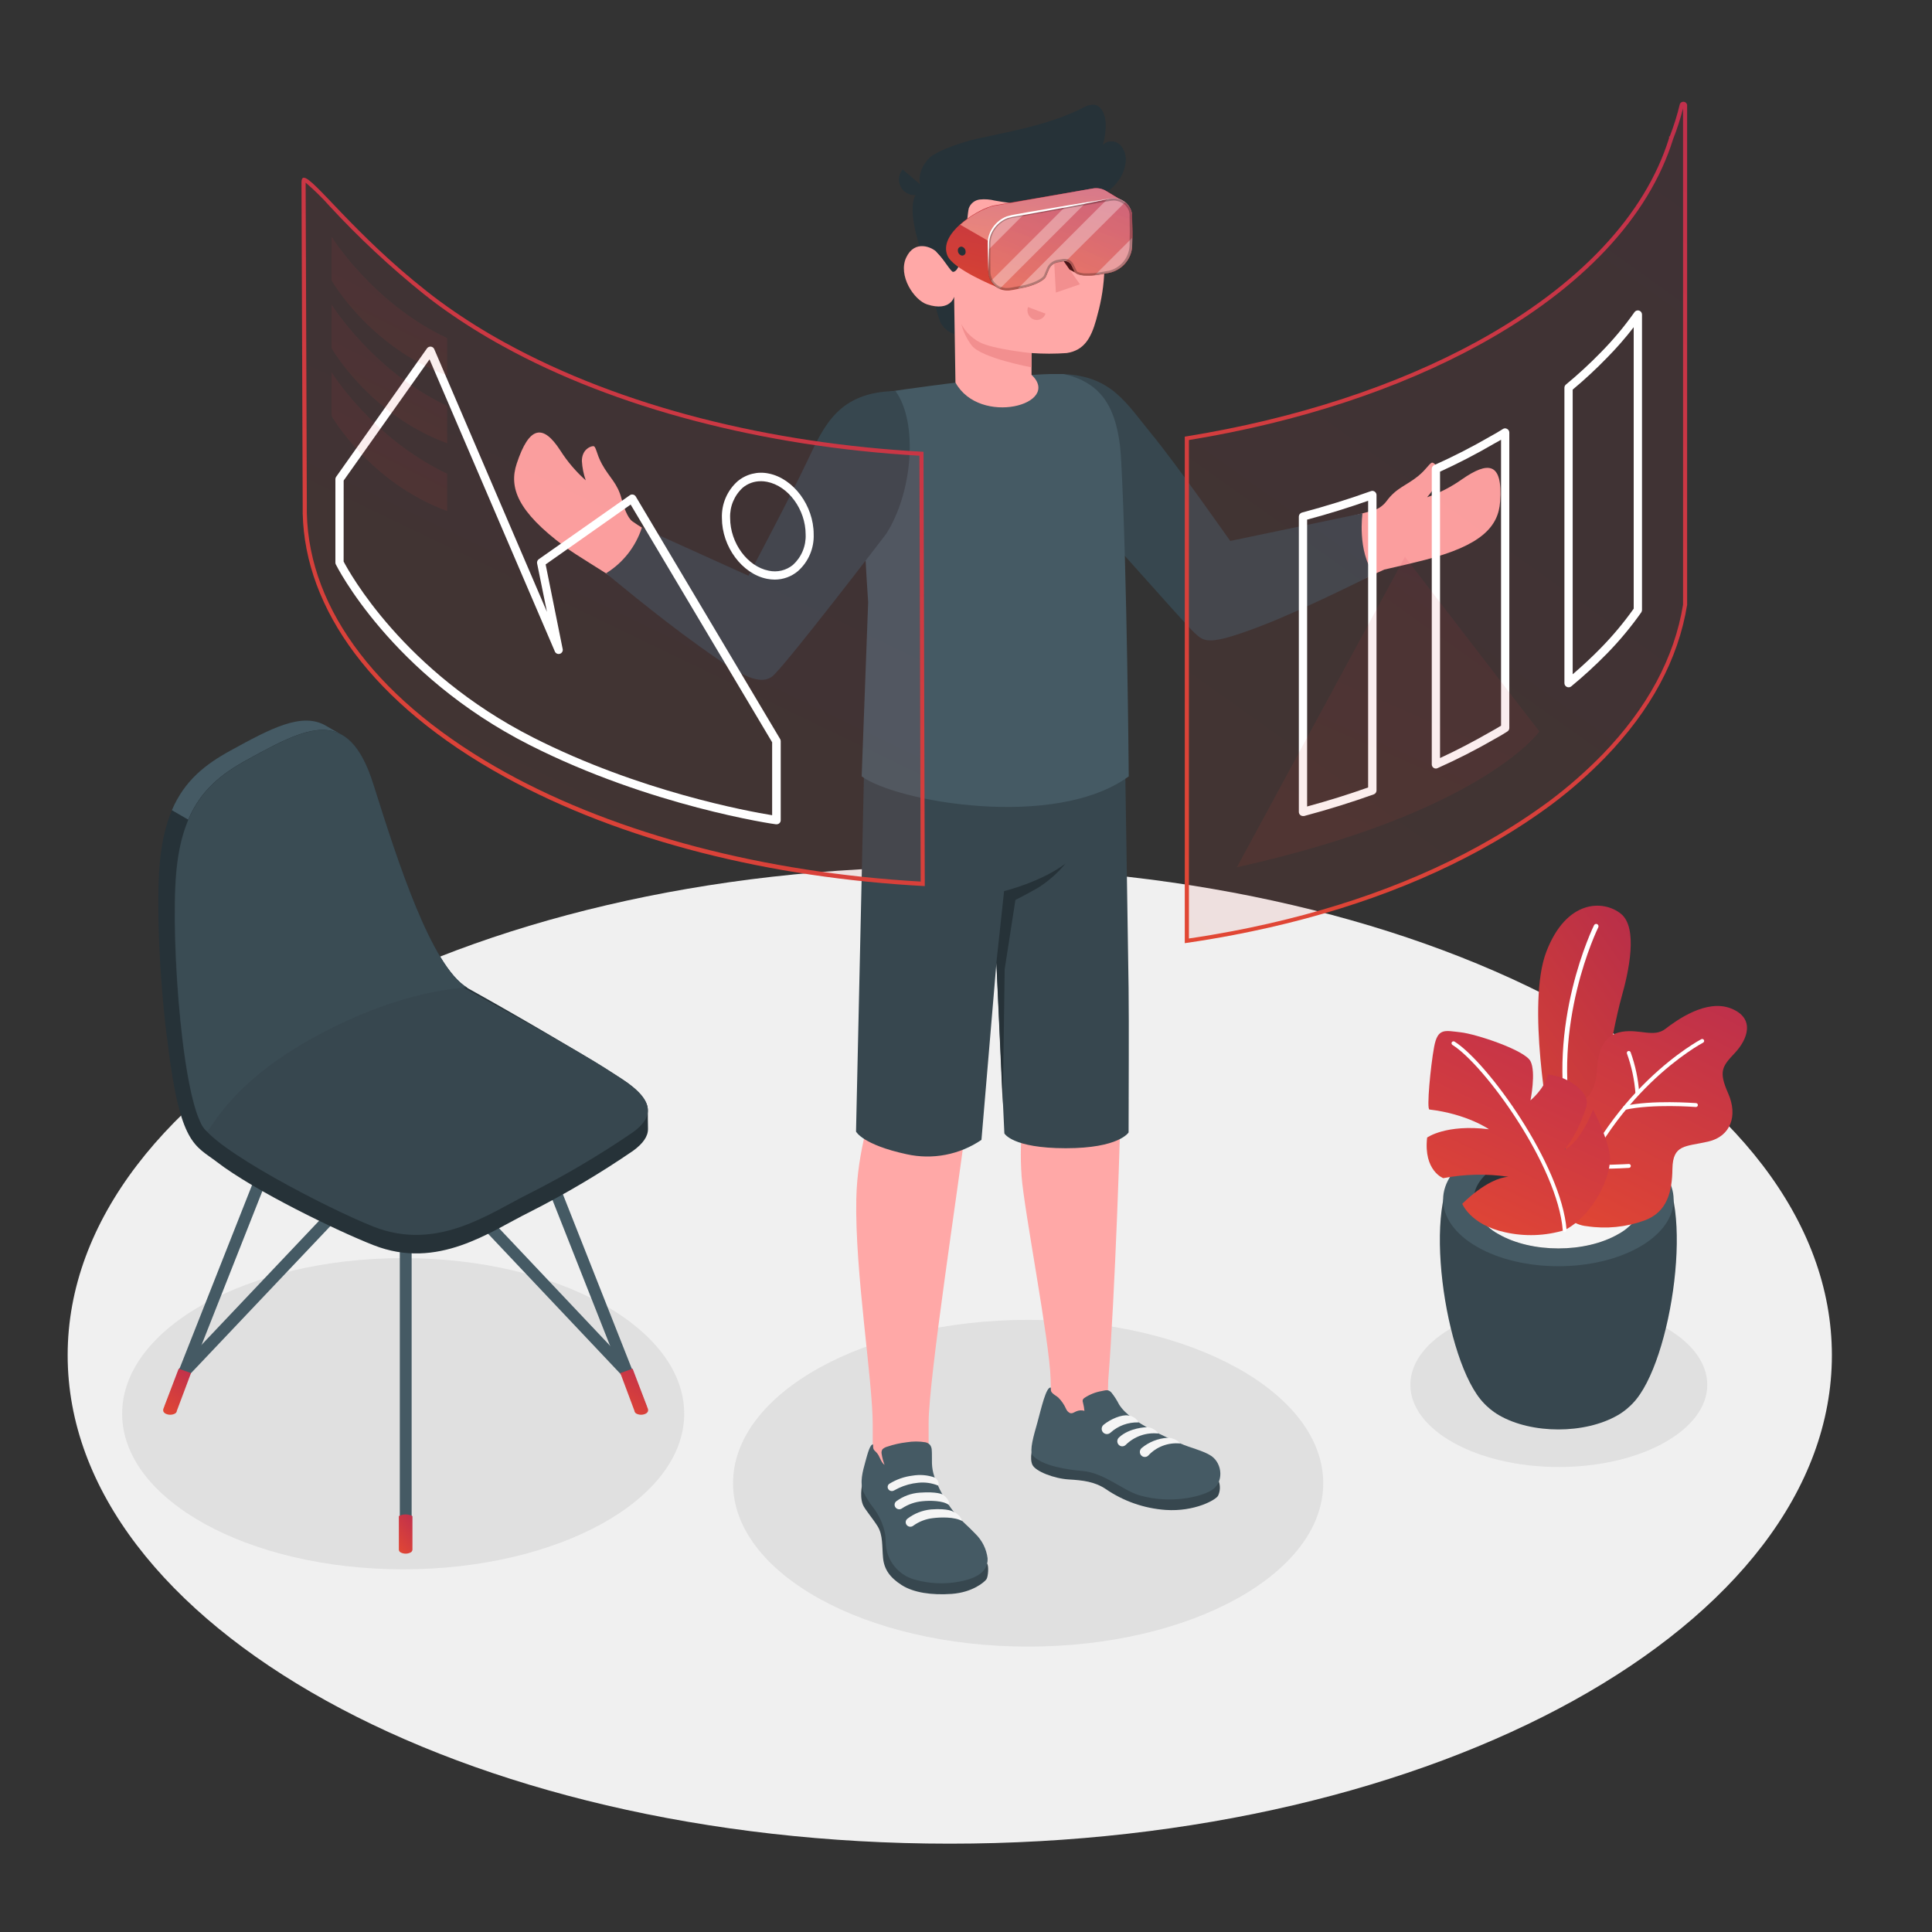 <?xml version="1.0" encoding="UTF-8"?> <svg xmlns="http://www.w3.org/2000/svg" width="500" height="500" viewBox="0 0 500 500" fill="none"><rect x="0" y="0" width="500" height="500" fill="#333333" stroke="none"/> <path d="M245.8 477.14C371.881 477.14 474.09 420.549 474.09 350.74C474.09 280.931 371.881 224.34 245.8 224.34C119.719 224.34 17.51 280.931 17.51 350.74C17.51 420.549 119.719 477.14 245.8 477.14Z" fill="#F0F0F0"></path> <path d="M266.08 426.14C308.258 426.14 342.45 407.211 342.45 383.86C342.45 360.509 308.258 341.58 266.08 341.58C223.902 341.58 189.71 360.509 189.71 383.86C189.71 407.211 223.902 426.14 266.08 426.14Z" fill="#E0E0E0"></path> <path d="M403.42 379.66C424.639 379.66 441.84 370.137 441.84 358.39C441.84 346.643 424.639 337.12 403.42 337.12C382.201 337.12 365 346.643 365 358.39C365 370.137 382.201 379.66 403.42 379.66Z" fill="#E0E0E0"></path> <path d="M104.34 406.14C144.508 406.14 177.07 388.111 177.07 365.87C177.07 343.629 144.508 325.6 104.34 325.6C64.173 325.6 31.61 343.629 31.61 365.87C31.61 388.111 64.173 406.14 104.34 406.14Z" fill="#E0E0E0"></path> <path d="M384.071 363.19C373.781 352.7 367.741 309.97 377.771 301.64H428.831C438.831 309.97 432.831 352.64 422.551 363.18L422.271 363.47L421.911 363.82C421.621 364.1 421.311 364.38 420.981 364.65L420.741 364.84L419.961 365.43C419.533 365.737 419.089 366.02 418.631 366.28C410.171 371.16 396.441 371.16 387.981 366.28C387.531 366.02 387.081 365.73 386.641 365.42C386.391 365.24 386.151 365.06 385.921 364.87L385.611 364.63C385.301 364.37 385.001 364.11 384.721 363.84L384.311 363.44L384.071 363.19Z" fill="#37474F"></path> <path d="M424.4 298.29C436.05 305.02 436.05 315.92 424.4 322.65C412.75 329.38 393.86 329.38 382.21 322.65C370.56 315.92 370.56 305.02 382.21 298.29C393.86 291.56 412.75 291.56 424.4 298.29Z" fill="#455A64"></path> <path d="M418.801 301.53C427.351 306.47 427.351 314.47 418.801 319.41C410.251 324.35 396.371 324.35 387.801 319.41C379.231 314.47 379.251 306.47 387.801 301.53C396.351 296.59 410.241 296.59 418.801 301.53Z" fill="#263238"></path> <path d="M387.81 310C396.37 305.06 410.24 305.06 418.81 310C420.879 311.115 422.638 312.727 423.93 314.69C422.642 316.659 420.882 318.274 418.81 319.39C410.25 324.33 396.38 324.33 387.81 319.39C385.741 318.271 383.982 316.656 382.69 314.69C383.985 312.729 385.744 311.118 387.81 310Z" fill="#F5F5F5"></path> <path d="M408.28 296.52L401 291.31C401 291.31 395 259.84 400.19 246.31C405.38 232.78 414.91 232.83 419.46 236.46C424.01 240.09 421.52 251.46 419.66 258.02C417.41 265.93 410.26 301.37 415.3 313.94L408.28 296.52Z" fill="url(#paint0_linear_1801_17091)"></path> <g opacity="0.2"> <path opacity="0.2" d="M408.28 296.52L401 291.31C401 291.31 395 259.84 400.19 246.31C405.38 232.78 414.91 232.83 419.46 236.46C424.01 240.09 421.52 251.46 419.66 258.02C417.41 265.93 410.26 301.37 415.3 313.94L408.28 296.52Z" fill="black"></path> </g> <path d="M406.821 292.86C406.954 292.805 407.064 292.705 407.132 292.577C407.199 292.449 407.22 292.302 407.191 292.16C401.251 265.25 413.511 240.24 413.631 239.99C413.704 239.846 413.716 239.678 413.665 239.524C413.615 239.37 413.505 239.243 413.361 239.17C413.216 239.097 413.048 239.085 412.895 239.135C412.741 239.186 412.614 239.296 412.541 239.44C412.411 239.69 399.961 265.08 405.991 292.44C406.027 292.598 406.123 292.736 406.26 292.824C406.396 292.912 406.562 292.943 406.721 292.91L406.821 292.86Z" fill="white"></path> <path d="M405.141 288.33C405.141 288.33 404.321 285.86 407.961 285.23C411.601 284.6 412.961 281.57 413.341 276.49C413.721 271.41 415.221 267.77 419.781 267.02C424.341 266.27 428.021 268.57 430.991 266.28C433.961 263.99 441.631 258.47 447.991 260.99C454.351 263.51 452.281 268.99 448.991 272.49C445.701 275.99 444.711 277.22 447.251 282.97C449.791 288.72 447.941 294.09 442.071 295.44C436.201 296.79 432.911 296.09 432.821 302.54C432.731 308.3 431.561 313.69 425.551 315.87C420.794 317.592 415.682 318.097 410.681 317.34C408.998 317.192 407.402 316.529 406.111 315.44C404.891 314.21 405.111 312.84 405.111 311.24V288.33H405.141Z" fill="url(#paint1_linear_1801_17091)"></path> <g opacity="0.1"> <path opacity="0.1" d="M405.141 288.33C405.141 288.33 404.321 285.86 407.961 285.23C411.601 284.6 412.961 281.57 413.341 276.49C413.721 271.41 415.221 267.77 419.781 267.02C424.341 266.27 428.021 268.57 430.991 266.28C433.961 263.99 441.631 258.47 447.991 260.99C454.351 263.51 452.281 268.99 448.991 272.49C445.701 275.99 444.711 277.22 447.251 282.97C449.791 288.72 447.941 294.09 442.071 295.44C436.201 296.79 432.911 296.09 432.821 302.54C432.731 308.3 431.561 313.69 425.551 315.87C420.794 317.592 415.682 318.097 410.681 317.34C408.998 317.192 407.402 316.529 406.111 315.44C404.891 314.21 405.111 312.84 405.111 311.24V288.33H405.141Z" fill="black"></path> </g> <path d="M405.14 314.89C405.247 314.891 405.352 314.857 405.438 314.794C405.524 314.731 405.588 314.642 405.62 314.54C416.31 282.79 440.52 269.96 440.76 269.84C440.879 269.778 440.968 269.672 441.009 269.545C441.051 269.418 441.04 269.28 440.98 269.16C440.951 269.1 440.909 269.047 440.859 269.004C440.809 268.961 440.75 268.928 440.687 268.907C440.623 268.887 440.557 268.879 440.49 268.885C440.424 268.89 440.359 268.909 440.3 268.94C440.05 269.07 415.49 282.06 404.66 314.22C404.639 314.283 404.63 314.35 404.634 314.416C404.638 314.483 404.656 314.548 404.686 314.607C404.715 314.667 404.757 314.72 404.807 314.764C404.858 314.807 404.917 314.84 404.98 314.86C405.031 314.881 405.086 314.891 405.14 314.89Z" fill="white"></path> <path d="M420.48 287.21H420.59C427.59 285.62 438.75 286.48 438.86 286.49C438.994 286.501 439.127 286.459 439.23 286.373C439.333 286.287 439.398 286.164 439.41 286.03C439.416 285.963 439.408 285.896 439.387 285.832C439.367 285.768 439.333 285.708 439.29 285.657C439.246 285.606 439.193 285.564 439.133 285.534C439.073 285.503 439.007 285.485 438.94 285.48C438.48 285.48 427.5 284.6 420.37 286.23C420.254 286.263 420.154 286.336 420.086 286.436C420.019 286.536 419.989 286.657 420.002 286.777C420.015 286.897 420.071 287.008 420.158 287.091C420.246 287.174 420.36 287.223 420.48 287.23V287.21Z" fill="white"></path> <path d="M414.791 302.47C417.981 302.47 421.361 302.26 421.581 302.25C421.647 302.246 421.713 302.229 421.772 302.2C421.832 302.171 421.886 302.129 421.93 302.079C421.973 302.029 422.007 301.97 422.027 301.907C422.048 301.843 422.056 301.777 422.051 301.71C422.048 301.643 422.032 301.577 422.003 301.517C421.974 301.456 421.933 301.402 421.883 301.358C421.832 301.314 421.773 301.281 421.709 301.26C421.645 301.24 421.578 301.233 421.511 301.24C421.441 301.24 413.641 301.72 410.591 301.24C410.459 301.222 410.325 301.256 410.217 301.334C410.109 301.412 410.035 301.529 410.011 301.66C409.991 301.793 410.023 301.928 410.102 302.036C410.18 302.145 410.299 302.218 410.431 302.24C411.877 302.418 413.334 302.495 414.791 302.47Z" fill="white"></path> <path d="M423.761 283.48C423.827 283.476 423.892 283.459 423.952 283.43C424.012 283.4 424.066 283.359 424.109 283.309C424.153 283.259 424.187 283.2 424.207 283.137C424.228 283.073 424.236 283.007 424.231 282.94C423.988 279.31 423.237 275.732 422.001 272.31C421.949 272.186 421.852 272.086 421.729 272.032C421.606 271.978 421.467 271.974 421.341 272.02C421.278 272.044 421.221 272.081 421.173 272.127C421.125 272.174 421.087 272.229 421.061 272.291C421.035 272.352 421.022 272.419 421.021 272.485C421.021 272.552 421.035 272.618 421.061 272.68C422.261 276.004 423.001 279.476 423.261 283C423.266 283.129 423.321 283.251 423.414 283.341C423.507 283.43 423.631 283.48 423.761 283.48Z" fill="white"></path> <path d="M405 318.33C399.966 319.872 394.615 320.069 389.48 318.9C380.58 316.99 378.43 311.55 378.43 311.55C378.43 311.55 384.77 304.96 390.38 304.55C384.78 303.716 379.08 303.838 373.52 304.91C373.52 304.91 368.37 303.01 369.34 294.4C369.34 294.4 374.19 290.87 385.34 292.25C385.34 292.25 379.75 288.31 369.94 287.14C369.17 287.14 370.22 275.94 371.15 270.94C372.08 265.94 373.94 266.72 377.95 267.15C381.96 267.58 394.58 271.75 396.08 274.62C397.58 277.49 396.08 284.78 396.08 284.78C396.08 284.78 399.75 281.78 400.56 278.1C403.376 278.355 406.048 279.461 408.22 281.27C411.75 284.27 410.73 286.16 409.58 289.13C408.445 292.13 406.886 294.952 404.95 297.51C404.95 297.51 408.71 296.15 412.28 287.19C412.28 287.19 415.97 294.05 416.62 298.96C417.27 303.87 412.61 314.32 405 318.33Z" fill="url(#paint2_linear_1801_17091)"></path> <path d="M404.77 318.8C404.68 318.767 404.602 318.709 404.543 318.633C404.485 318.556 404.449 318.465 404.44 318.37C403.1 301.7 384.23 275.65 375.89 270.42C375.777 270.348 375.696 270.234 375.666 270.103C375.636 269.972 375.659 269.834 375.73 269.72C375.806 269.61 375.919 269.533 376.049 269.503C376.179 269.474 376.315 269.494 376.43 269.56C384.91 274.88 404.08 301.35 405.43 318.29C405.436 318.356 405.428 318.422 405.408 318.485C405.388 318.547 405.355 318.606 405.313 318.656C405.27 318.706 405.218 318.747 405.159 318.777C405.1 318.807 405.036 318.825 404.97 318.83C404.902 318.837 404.833 318.827 404.77 318.8Z" fill="white"></path> <path d="M105.001 401.51C104.595 401.51 104.206 401.349 103.919 401.062C103.632 400.775 103.471 400.386 103.471 399.98V301.67C103.471 301.264 103.632 300.875 103.919 300.588C104.206 300.301 104.595 300.14 105.001 300.14C105.406 300.14 105.796 300.301 106.083 300.588C106.37 300.875 106.531 301.264 106.531 301.67V400C106.525 400.402 106.362 400.786 106.076 401.069C105.789 401.352 105.403 401.51 105.001 401.51Z" fill="#455A64"></path> <path d="M165.801 365.73C165.49 365.727 165.189 365.63 164.935 365.451C164.681 365.272 164.488 365.021 164.381 364.73L134.241 288.43C134.123 288.06 134.151 287.66 134.317 287.31C134.484 286.96 134.777 286.686 135.138 286.544C135.498 286.402 135.9 286.402 136.26 286.544C136.621 286.686 136.914 286.96 137.081 287.31L167.221 363.61C167.298 363.797 167.337 363.999 167.336 364.201C167.335 364.404 167.293 364.605 167.212 364.791C167.132 364.978 167.016 365.146 166.869 365.287C166.723 365.427 166.55 365.537 166.361 365.61C166.183 365.684 165.993 365.725 165.801 365.73Z" fill="#455A64"></path> <path d="M162.18 356.56C161.972 356.561 161.766 356.519 161.575 356.436C161.384 356.353 161.212 356.232 161.07 356.08L105 296.73L49 355.83C48.866 355.988 48.7 356.117 48.514 356.209C48.328 356.301 48.125 356.354 47.918 356.365C47.711 356.377 47.503 356.345 47.308 356.274C47.113 356.202 46.935 356.092 46.784 355.949C46.633 355.806 46.513 355.635 46.431 355.444C46.349 355.253 46.306 355.048 46.306 354.84C46.305 354.633 46.347 354.427 46.429 354.236C46.51 354.046 46.63 353.873 46.78 353.73L103.88 293.45C104.027 293.304 104.202 293.189 104.395 293.112C104.587 293.034 104.793 292.996 105 293C105.208 293.002 105.413 293.045 105.604 293.127C105.795 293.21 105.967 293.33 106.11 293.48L163.29 354C163.495 354.217 163.632 354.49 163.684 354.784C163.736 355.078 163.701 355.38 163.583 355.655C163.465 355.929 163.269 356.163 163.02 356.327C162.771 356.492 162.479 356.579 162.18 356.58V356.56Z" fill="#455A64"></path> <path d="M44.16 365.73C43.968 365.728 43.779 365.691 43.6 365.62C43.411 365.547 43.238 365.437 43.092 365.297C42.945 365.156 42.829 364.988 42.749 364.801C42.669 364.615 42.627 364.414 42.625 364.211C42.624 364.009 42.663 363.807 42.74 363.62L72.88 287.32C73.029 286.942 73.322 286.639 73.694 286.476C74.066 286.314 74.487 286.306 74.865 286.455C75.243 286.603 75.547 286.896 75.709 287.268C75.871 287.641 75.879 288.062 75.73 288.44L45.58 364.74C45.471 365.029 45.277 365.278 45.024 365.455C44.77 365.632 44.469 365.728 44.16 365.73Z" fill="#455A64"></path> <path d="M163.72 354.21L167.72 364.72C167.73 364.81 167.73 364.9 167.72 364.99C167.73 365.053 167.73 365.117 167.72 365.18C167.614 365.472 167.399 365.712 167.12 365.85C166.744 366.037 166.33 366.135 165.91 366.135C165.49 366.135 165.076 366.037 164.7 365.85C164.492 365.741 164.326 365.565 164.23 365.35C164.23 365.35 164.23 365.35 164.23 365.35V365.21L160.54 355.35L163.72 354.21Z" fill="url(#paint3_linear_1801_17091)"></path> <path d="M46.241 354.21L42.241 364.72C42.231 364.81 42.231 364.9 42.241 364.99C42.231 365.053 42.231 365.117 42.241 365.18C42.347 365.472 42.562 365.712 42.841 365.85C43.217 366.037 43.631 366.135 44.051 366.135C44.471 366.135 44.885 366.037 45.261 365.85C45.469 365.741 45.635 365.565 45.731 365.35C45.731 365.35 45.731 365.35 45.731 365.35V365.21L49.431 355.35L46.241 354.21Z" fill="url(#paint4_linear_1801_17091)"></path> <path d="M106.741 392.37V401.07C106.727 401.224 106.672 401.372 106.582 401.499C106.493 401.625 106.372 401.726 106.231 401.79C105.842 401.982 105.414 402.082 104.981 402.082C104.547 402.082 104.119 401.982 103.731 401.79C103.59 401.726 103.468 401.625 103.379 401.499C103.289 401.372 103.235 401.224 103.221 401.07V392.37C103.762 392.079 104.366 391.927 104.981 391.927C105.595 391.927 106.2 392.079 106.741 392.37Z" fill="url(#paint5_linear_1801_17091)"></path> <path d="M167.66 287.34C167.66 284.83 165.46 282.15 160.81 279.14C152.22 273.56 133.02 262.37 121 255.71C120.994 255.686 120.982 255.664 120.964 255.646C120.946 255.629 120.924 255.616 120.9 255.61C111.64 250 103 223.26 96.61 202.93C94.43 196.01 91.75 192.09 88.61 190.25C87.86 189.81 85.09 188.25 84.47 187.91C78.19 184.15 69.94 188.67 59.67 194.29C50.2 199.47 42.81 206.1 41.32 223.69C40.42 234.41 41.32 254.88 43.46 270.39C46.61 296.3 50.46 296.39 56.09 300.68C65.75 308.15 87.51 318.68 96.68 322.25C113.31 328.79 126.9 318.7 137.03 313.7C146.321 308.998 155.291 303.686 163.88 297.8C166.41 295.95 167.73 294.09 167.7 292.13C167.65 291.34 167.67 288.15 167.66 287.34Z" fill="#263238"></path> <path d="M137.001 308.87C146.286 304.175 155.253 298.874 163.841 293C169.601 288.82 169.071 284.54 160.841 279.18C154.681 275.18 155.001 274.83 108.611 249.33C108.611 249.33 49.461 284.23 52.011 290.68C54.561 297.13 85.141 312.92 96.671 317.46C113.271 324 126.861 313.87 137.001 308.87Z" fill="#37474F"></path> <path d="M88.221 190C81.99 186.73 73.9 191.17 63.891 196.65C57.48 200.17 52.02 204.33 48.7 212.12L44.48 209.68C47.791 201.92 53.251 197.76 59.641 194.25C69.91 188.63 78.16 184.11 84.441 187.87C85.001 188.23 87.18 189.45 88.221 190Z" fill="#455A64"></path> <path d="M63.891 196.7C79.261 188.28 90.111 182.3 96.611 202.93C103.011 223.26 111.611 250 120.901 255.61C120.901 255.61 117.901 253.07 94.901 270.46C87.581 275.99 78.691 280.53 72.901 284.01C61.471 290.82 54.531 293.55 53.441 292.64C47.391 287.64 44.121 243.69 45.611 226.1C47.101 208.51 54.431 201.88 63.891 196.7Z" fill="#37474F"></path> <g opacity="0.5"> <path opacity="0.5" d="M63.89 196.7C79.26 188.28 90.11 182.3 96.61 202.93C103.01 223.26 111.61 250 120.9 255.61C120.9 255.61 105.03 255.61 82.03 268.02C58.13 280.93 54.47 293.55 53.38 292.64C47.33 287.64 44.06 243.69 45.55 226.1C47.04 208.51 54.43 201.88 63.89 196.7Z" fill="#455A64"></path> </g> <path d="M358.26 147.4C362.33 146.49 365.92 145.64 368.68 144.93C383.36 141.18 387.78 136.32 388.23 129.83C388.96 119.47 385.08 119.39 378.39 124.02C375.608 125.994 372.561 127.567 369.34 128.69C370.459 127.411 371.392 125.98 372.11 124.44C373.11 121.86 371.75 120.21 370.86 119.77C370.16 119.43 369.45 121.22 367.03 123.2C363.91 125.73 361.39 126.2 358.81 129.73C357.823 131.029 356.404 131.934 354.81 132.28C353.35 132.61 329.38 139.17 318.15 141.1C311.56 132.71 305.44 123.76 298.47 114.85C287.74 101.11 282.64 99.19 276.62 100.28L271.39 117.52C271.39 117.52 306.73 159.14 307.15 159.66C308.35 161.282 310.031 162.484 311.953 163.096C313.876 163.708 315.943 163.699 317.86 163.07C333.08 158.6 349.19 151.59 358.26 147.4Z" fill="#FFA8A7"></path> <path d="M275.22 96.81C287.76 97.36 291.48 104.39 297.92 112.19C304.36 119.99 318.38 140 318.38 140L352.61 132.84C352.61 132.84 351.2 142.67 355.61 148.59C355.61 148.59 337.45 157.75 326.45 161.96C312.55 167.3 311.64 166.08 309.13 163.78C306.62 161.48 276.13 126.97 276.13 126.97L275.22 96.81Z" fill="#37474F"></path> <path d="M133.72 120C136.97 110.14 140.56 109.73 144.99 116.55C146.818 119.431 149.039 122.043 151.59 124.31C151.025 122.698 150.688 121.015 150.59 119.31C150.59 116.54 152.53 115.52 153.52 115.46C154.3 115.46 154.27 117.33 155.77 120.08C157.69 123.61 159.84 125.01 160.9 129.24C161.3 130.83 162.34 133.99 163.67 134.93C170.47 139.71 182.83 145.6 195.12 150.35C199.48 141.14 205.23 129.65 209.61 121.6C217.95 106.3 223.47 104.6 229.54 105.32L235.72 122.23C235.72 122.23 202.72 165.76 202.38 166.3C199.85 169.86 194.67 172.3 190.64 170.65C179.13 165.93 170.58 157.65 160.81 150.99C155.01 147.05 149.53 143.99 146.03 141.37C133.92 132.35 131.68 126.18 133.72 120Z" fill="#FFA8A7"></path> <path d="M221.61 310.29C221.88 297.29 225.79 287.64 226.1 284.03C226.1 284.03 225.1 206.7 225.1 194.15L291.04 191.46C291.04 191.46 290.12 268.99 290.12 279.74C290.12 290.49 288.51 336.18 286.81 357.21L286.62 364.13L271.9 368.71C271.9 368.71 272.18 366.71 271.9 356.87C271.62 347.03 265.01 313.05 264.39 304.42C263.6 293.25 265.39 288.74 265.16 281.28C264.93 273.82 260.58 225 260.58 225C260.58 225 252.32 273 250.26 289.25C247.91 307.91 240.35 356.82 240.33 368.19C240.33 370.19 240.33 372.59 240.33 375.14C240.33 381.3 240.16 382.92 241.15 385.3C242.87 389.46 228.15 392.08 227.45 389.12L225.86 376.9V376.55V368.8C225.88 357.21 221.21 329.15 221.61 310.29Z" fill="#FFA8A7"></path> <path d="M315.45 383.43C315.851 384.624 315.779 385.927 315.25 387.07C314.74 388.14 309.18 391.28 301.67 390.77C296.106 390.378 290.748 388.507 286.15 385.35C283.29 383.45 280.31 383.1 276.59 382.88C272.87 382.66 267.99 380.82 267.18 379.08C266.37 377.34 267.3 374.35 267.3 374.35L315.45 383.43Z" fill="#37474F"></path> <path d="M285.16 360L285.76 359.87C286.086 359.782 286.427 359.765 286.76 359.82C287.122 359.935 287.442 360.154 287.68 360.45C288.42 361.383 289.063 362.388 289.6 363.45C291.17 366.01 294.48 368.14 298.08 370.08C300.54 371.4 302.94 372.42 305.47 373.56C308 374.7 311.47 375.43 313.47 376.79C316.42 378.79 316.8 383.79 313.47 385.73C310.58 387.43 302.96 389.27 294.97 387.01C290.62 385.78 285.79 381.13 280.08 380.68C276.44 380.4 269.57 379.38 267.23 376.62C266.37 375.39 267.52 371.51 268.47 368.17C269.47 364.51 270.74 358.79 271.95 359.11C272 359.83 271.86 360.01 272.33 360.5C272.8 360.99 273.38 361.25 273.87 361.67C274.709 362.502 275.387 363.482 275.87 364.56C276.06 365.04 276.414 365.438 276.87 365.68C277.49 365.91 277.94 365.52 278.48 365.28C279.161 364.968 279.931 364.911 280.65 365.12C280.579 364.398 280.452 363.683 280.27 362.98C280.187 362.76 280.166 362.521 280.21 362.29C280.307 362.068 280.472 361.883 280.68 361.76C282.034 360.866 283.56 360.266 285.16 360Z" fill="#455A64"></path> <path d="M255.47 404.7C255.91 405.12 255.78 407.98 255.29 408.7C254.8 409.42 251.74 412.1 246.29 412.5C241.08 412.87 236.42 412.17 233.36 410.22C230.3 408.27 228.81 406.13 228.53 403.16C228.25 400.19 228.53 397.32 227.15 395.04C225.84 392.93 223.76 390.55 223.31 389.4C222.31 386.91 223.31 383.35 223.31 383.35L255.47 404.7Z" fill="#37474F"></path> <path d="M241.19 378.76C241.229 379.887 241.431 381.002 241.79 382.07C242.593 384.369 243.668 386.565 244.99 388.61C245.639 389.681 246.364 390.703 247.16 391.67C248.74 393.55 250.7 395.09 252.37 396.89C254.15 398.592 255.288 400.856 255.59 403.3C255.81 407.39 251.37 408.78 247.95 409.38C244.252 410.029 240.455 409.841 236.84 408.83C234.942 408.333 233.228 407.3 231.902 405.855C230.575 404.409 229.693 402.613 229.36 400.68C229.17 399.54 229.24 398.38 229.11 397.24C228.653 394.629 227.561 392.17 225.93 390.08C224.977 388.872 224.159 387.565 223.49 386.18C222.42 383.65 223.27 380.8 223.96 378.28C224.55 376.1 225.21 373.64 225.96 373.84C225.96 374.97 225.96 375.09 226.77 375.84C227.77 376.84 227.83 378.27 228.92 379.12C228.567 378.179 228.312 377.204 228.16 376.21C228.087 375.811 228.169 375.4 228.39 375.06C228.745 374.738 229.175 374.508 229.64 374.39C231.262 373.837 232.938 373.459 234.64 373.26C236.246 372.995 237.884 372.995 239.49 373.26C239.966 373.35 240.397 373.6 240.71 373.97C240.992 374.378 241.142 374.864 241.14 375.36C241.21 376 241.16 377.68 241.19 378.76Z" fill="#455A64"></path> <path d="M245.54 389.46C244.01 388.32 240.6 388.31 238.73 388.51C236.836 388.675 235.013 389.315 233.43 390.37C233.198 390.538 232.914 390.618 232.628 390.596C232.343 390.574 232.074 390.451 231.87 390.25C231.75 390.135 231.657 389.996 231.597 389.841C231.536 389.686 231.51 389.52 231.521 389.354C231.531 389.189 231.578 389.027 231.657 388.881C231.737 388.736 231.847 388.609 231.98 388.51C233.73 387.219 235.811 386.452 237.98 386.3C242.58 385.97 243.92 386.76 243.92 386.76C243.92 386.76 246 388.11 245.54 389.46Z" fill="#F5F5F5"></path> <path d="M249 393.65C247.08 392.52 243.33 392.65 241.46 392.89C239.594 393.093 237.815 393.782 236.3 394.89C236.067 395.059 235.782 395.138 235.496 395.114C235.209 395.091 234.941 394.965 234.74 394.76C234.62 394.645 234.528 394.506 234.468 394.352C234.409 394.197 234.384 394.032 234.395 393.867C234.407 393.702 234.454 393.542 234.534 393.397C234.615 393.252 234.726 393.127 234.86 393.03C236.629 391.678 238.743 390.85 240.96 390.64C245.55 390.31 246.75 391.25 246.75 391.25C247.28 391.457 247.758 391.779 248.147 392.195C248.536 392.61 248.828 393.107 249 393.65Z" fill="#F5F5F5"></path> <path d="M236.12 381.9C238.056 381.563 240.046 381.728 241.9 382.38C242.71 382.84 243.24 384.12 242.72 384.44C241.097 383.787 239.338 383.546 237.6 383.74C235.867 383.903 234.176 384.363 232.6 385.1C232.21 385.28 231.75 385.52 231.34 385.75C231.21 385.821 231.068 385.865 230.921 385.879C230.774 385.894 230.626 385.879 230.485 385.835C230.344 385.791 230.213 385.72 230.101 385.624C229.988 385.529 229.896 385.412 229.83 385.28C229.714 385.051 229.691 384.786 229.766 384.54C229.84 384.294 230.006 384.087 230.23 383.96C232.022 382.859 234.031 382.156 236.12 381.9Z" fill="#F5F5F5"></path> <path d="M294.68 368.12C294.419 367.621 294.037 367.196 293.569 366.883C293.101 366.57 292.561 366.38 292 366.33C290.35 366.02 287.43 367.24 285.61 368.73C285.439 368.871 285.304 369.051 285.218 369.255C285.133 369.46 285.098 369.682 285.118 369.903C285.137 370.124 285.211 370.336 285.332 370.522C285.452 370.708 285.617 370.862 285.81 370.97C286.055 371.104 286.335 371.16 286.612 371.129C286.889 371.099 287.151 370.984 287.36 370.8C289.356 368.984 291.984 368.022 294.68 368.12Z" fill="#F5F5F5"></path> <path d="M299.8 371C299.443 370.492 298.968 370.077 298.416 369.792C297.864 369.506 297.252 369.358 296.63 369.36C296.63 369.36 292.31 369.49 289.63 371.98C289.466 372.116 289.337 372.289 289.255 372.485C289.172 372.682 289.138 372.895 289.156 373.107C289.174 373.319 289.242 373.524 289.356 373.704C289.47 373.884 289.626 374.033 289.81 374.14C290.045 374.272 290.315 374.327 290.583 374.296C290.85 374.266 291.101 374.151 291.3 373.97C292.403 372.869 293.74 372.03 295.212 371.515C296.683 371.001 298.251 370.825 299.8 371Z" fill="#F5F5F5"></path> <path d="M305.46 373.58C305.05 373.109 304.543 372.733 303.973 372.477C303.403 372.222 302.785 372.093 302.16 372.1C299.707 372.25 297.365 373.174 295.47 374.74C295.306 374.876 295.177 375.049 295.095 375.245C295.012 375.442 294.978 375.655 294.996 375.867C295.013 376.079 295.082 376.284 295.196 376.464C295.31 376.644 295.466 376.793 295.65 376.9C295.885 377.031 296.155 377.084 296.422 377.054C296.69 377.023 296.941 376.91 297.14 376.73C298.184 375.591 299.481 374.713 300.926 374.166C302.371 373.619 303.924 373.418 305.46 373.58Z" fill="#F5F5F5"></path> <path d="M291.08 191.46C291.08 191.46 291.96 246.09 292.08 255.69C292.2 265.29 292.08 283.69 292.08 293.07C292.08 293.07 289.65 297.17 275.79 297.16C261.93 297.15 259.93 293.32 259.93 293.32L257.88 249.16L254 295C251.196 296.908 248.03 298.222 244.699 298.86C241.368 299.498 237.941 299.447 234.63 298.71C223.22 296.25 221.54 292.85 221.54 292.85L223.79 191.64L291.08 191.46Z" fill="#37474F"></path> <path d="M257.86 249.16L259.86 230.62C259.86 230.62 269.37 228.3 275.73 223.51C273.682 225.997 271.243 228.134 268.51 229.84C264.65 232.01 262.79 232.9 262.79 232.9L260.01 250.84L259.52 285.84L257.86 249.16Z" fill="#263238"></path> <path d="M223 200.93C232.05 207.52 273.08 214.83 292.12 200.93C292.12 200.93 291.68 147.75 290.18 119.6C290.11 118.32 290.03 117.08 289.9 115.88C289.9 115.48 289.8 115.08 289.76 114.68C289.54 112.993 289.206 111.322 288.76 109.68C288.69 109.41 288.6 109.14 288.52 108.87C288.33 108.26 288.14 107.67 287.89 107.08C287.77 106.77 287.64 106.46 287.5 106.16C287.36 105.86 287.24 105.59 287.08 105.32C287.067 105.266 287.043 105.215 287.01 105.17C286.87 104.9 286.71 104.63 286.56 104.37C286.41 104.11 286.22 103.8 286.02 103.52C285.82 103.24 285.65 102.99 285.46 102.75C285.27 102.51 285.02 102.21 284.78 101.95C284.563 101.698 284.333 101.458 284.09 101.23L283.59 100.76L283.09 100.35C282.88 100.16 282.64 99.99 282.41 99.82C281.648 99.286 280.845 98.811 280.01 98.4C279.78 98.29 279.54 98.17 279.3 98.08C279.242 98.057 279.185 98.031 279.13 98L278.27 97.68C277.789 97.491 277.298 97.328 276.8 97.19C276.293 97.05 275.763 96.92 275.21 96.8C274.59 96.8 273.91 96.8 273.21 96.8H271.71L270.09 96.86C262.97 97.17 252.75 98.32 244.55 99.37L242.95 99.59L241.54 99.76C235.91 100.5 231.74 101.11 231.1 101.21H231C229.16 101.68 227.45 102.12 226.07 102.53C222.31 103.64 225.07 102.69 224.28 106.33C221.85 117.01 224.68 155.86 224.68 155.86L223 200.93Z" fill="#455A64"></path> <path d="M239.37 67.59C239.37 67.59 242.3 81.34 243.47 83.59C244.255 84.981 245.544 86.019 247.07 86.49L246.86 76.82L239.37 67.59Z" fill="#263238"></path> <path d="M243 47.9C241.976 47.784 240.939 47.904 239.969 48.251C238.998 48.598 238.119 49.162 237.4 49.9C235 52.34 236.37 60 239.37 67.59L244.88 68.23L243 47.9Z" fill="#263238"></path> <path d="M246.53 68.23C245.43 68.89 243.85 66.77 242.53 65.34C241.21 63.91 236.72 61.97 234.53 66.64C232.34 71.31 236.53 77.7 239.99 78.8C245.99 80.7 246.93 76.8 246.93 76.8L247.27 99C253.59 110.45 274.98 104.59 266.96 97V91.37C269.993 91.585 273.037 91.585 276.07 91.37C280.51 90.68 282.33 87.61 283.68 82.8C285.84 75.08 286.68 68.85 284.83 53.67C282.83 37.04 263.47 36.87 253.02 43.44C242.57 50.01 246.53 68.23 246.53 68.23Z" fill="#FFA8A7"></path> <path d="M244 38.81C247.664 37.245 251.491 36.091 255.41 35.37C263.85 33.54 272.41 31.85 280.15 27.96C281.043 27.381 282.086 27.079 283.15 27.09C285.15 27.36 286.07 29.82 286.15 31.86C286.22 33.762 285.97 35.661 285.41 37.48C286.024 36.892 286.845 36.57 287.694 36.583C288.544 36.596 289.355 36.943 289.95 37.55C290.516 38.188 290.929 38.946 291.157 39.768C291.386 40.589 291.425 41.452 291.27 42.29C290.77 46.07 287.88 49.22 284.45 50.9C281.02 52.58 277.14 52.99 273.33 53.1C268.006 53.26 262.681 52.861 257.44 51.91C256.183 51.594 254.88 51.499 253.59 51.63C252.946 51.702 252.335 51.954 251.827 52.357C251.32 52.761 250.936 53.299 250.72 53.91C250.16 56.01 249.57 70.3 246.64 70.36C246.09 70.36 244.01 66.77 242.64 65.49C240.94 63.87 239.22 51.63 238.92 49.37C238.883 49.194 238.804 49.029 238.69 48.89C236.77 46.2 239.02 41.67 241.39 40.19C242.233 39.68 243.104 39.219 244 38.81Z" fill="#263238"></path> <path d="M239.74 49.08C239.397 49.483 238.979 49.814 238.508 50.054C238.037 50.295 237.524 50.441 236.997 50.483C236.47 50.525 235.94 50.463 235.437 50.3C234.934 50.138 234.468 49.878 234.065 49.535C233.663 49.192 233.332 48.774 233.091 48.303C232.85 47.832 232.705 47.319 232.662 46.792C232.62 46.265 232.682 45.735 232.845 45.232C233.007 44.729 233.267 44.263 233.61 43.86L239.74 49.08Z" fill="#263238"></path> <path d="M266.94 91.39C266.94 91.39 257.04 90.39 253.57 88.59C251.532 87.529 249.862 85.877 248.78 83.85C249.304 85.876 250.229 87.777 251.5 89.44C254.04 92.68 266.94 95.07 266.94 95.07V91.39Z" fill="#F28F8F"></path> <path d="M264.56 65.75C264.547 66.142 264.418 66.522 264.19 66.841C263.962 67.161 263.645 67.406 263.278 67.547C262.912 67.688 262.512 67.718 262.129 67.633C261.746 67.548 261.396 67.352 261.123 67.07C260.85 66.787 260.667 66.431 260.595 66.045C260.523 65.659 260.567 65.261 260.72 64.899C260.873 64.538 261.13 64.23 261.457 64.013C261.784 63.796 262.168 63.68 262.56 63.68C262.829 63.68 263.095 63.734 263.342 63.839C263.59 63.944 263.813 64.097 264 64.29C264.186 64.484 264.332 64.712 264.429 64.963C264.525 65.214 264.57 65.482 264.56 65.75Z" fill="#263238"></path> <path d="M262.46 58.26L258.21 60.6C257.907 60.017 257.842 59.339 258.028 58.708C258.215 58.078 258.638 57.544 259.21 57.22C259.49 57.068 259.798 56.974 260.116 56.944C260.433 56.913 260.753 56.948 261.057 57.045C261.361 57.142 261.642 57.3 261.883 57.509C262.124 57.718 262.32 57.973 262.46 58.26Z" fill="#263238"></path> <path d="M266.05 79.47L270.58 81.17C270.481 81.474 270.322 81.755 270.112 81.996C269.902 82.238 269.646 82.434 269.358 82.574C269.071 82.714 268.758 82.795 268.439 82.811C268.12 82.828 267.8 82.78 267.5 82.67C266.891 82.428 266.399 81.96 266.129 81.363C265.858 80.766 265.83 80.087 266.05 79.47Z" fill="#F28F8F"></path> <path d="M282.27 59.91L278.4 56.91C278.581 56.648 278.813 56.426 279.083 56.257C279.353 56.088 279.654 55.975 279.968 55.927C280.283 55.878 280.604 55.894 280.912 55.974C281.22 56.053 281.509 56.195 281.76 56.39C282.283 56.798 282.628 57.392 282.723 58.048C282.818 58.703 282.656 59.371 282.27 59.91Z" fill="#263238"></path> <path d="M281.08 65.19C281.066 65.582 280.937 65.962 280.709 66.281C280.481 66.601 280.164 66.846 279.798 66.987C279.431 67.128 279.032 67.158 278.649 67.073C278.265 66.988 277.915 66.792 277.643 66.51C277.37 66.227 277.186 65.871 277.115 65.485C277.043 65.099 277.086 64.701 277.24 64.339C277.393 63.978 277.649 63.67 277.976 63.453C278.304 63.236 278.687 63.12 279.08 63.12C279.348 63.12 279.614 63.174 279.862 63.279C280.109 63.383 280.333 63.537 280.519 63.73C280.706 63.923 280.852 64.152 280.948 64.403C281.044 64.654 281.089 64.921 281.08 65.19Z" fill="#263238"></path> <path d="M272.6 63.77L273.26 75.71L279.49 73.58L272.6 63.77Z" fill="#F28F8F"></path> <path d="M231.75 101.2C217.1 101.43 213.3 110.06 208.98 119.2C204.66 128.34 193.7 149 193.7 149L166.12 136.53C164.537 141.452 161.25 145.647 156.85 148.36C156.85 148.36 169.85 159.29 181.07 167.3C190.56 174.08 196.07 177.6 199.72 175.17C202.42 173.37 229.34 138.17 229.34 138.17C236.2 127.47 237.66 109.3 231.75 101.2Z" fill="#37474F"></path> <path d="M278.4 70.59L276.83 69.79L275.29 67.59C275.539 67.485 275.809 67.44 276.078 67.459C276.348 67.478 276.609 67.561 276.84 67.7C277.54 68.2 278.4 70.59 278.4 70.59Z" fill="url(#paint6_linear_1801_17091)"></path> <path opacity="0.65" d="M278.4 70.59L276.83 69.79L275.29 67.59C275.539 67.485 275.809 67.44 276.078 67.459C276.348 67.478 276.609 67.561 276.84 67.7C277.54 68.2 278.4 70.59 278.4 70.59Z" fill="black"></path> <path d="M293 63.72C292.902 65.352 292.274 66.907 291.211 68.15C290.148 69.391 288.707 70.252 287.11 70.6L284.64 71.02C283.559 71.219 282.459 71.306 281.36 71.28H281.03C280.85 71.28 280.67 71.28 280.5 71.28C280.194 71.25 279.89 71.2 279.59 71.13C279.433 71.1 279.279 71.056 279.13 71C278.992 70.961 278.858 70.907 278.73 70.84C278.672 70.82 278.617 70.79 278.57 70.75C278.502 70.717 278.439 70.677 278.38 70.63C278.28 70.546 278.195 70.444 278.13 70.33L277.28 68.59C277.084 68.243 276.789 67.963 276.433 67.784C276.076 67.606 275.675 67.539 275.28 67.59L273.52 67.9C273.084 68.014 272.679 68.223 272.333 68.511C271.988 68.8 271.71 69.162 271.52 69.57C271.52 69.57 271.15 70.49 270.68 71.57C270.21 72.65 267.29 74.06 264.17 74.57L261.7 75.01C261.199 75.084 260.691 75.084 260.19 75.01C259.909 74.991 259.63 74.941 259.36 74.86L258.98 74.75L258.74 74.65C258.524 74.567 258.316 74.463 258.12 74.34C257.45 74.07 246.68 69.69 245.2 66.16C242.84 60.48 252.53 54.63 256.02 53.52C256.42 53.358 256.835 53.237 257.26 53.16L282.7 48.8C283.967 48.547 285.282 48.795 286.37 49.49C287.02 49.9 289.42 51.32 290.42 51.92C290.509 51.96 290.593 52.011 290.67 52.07C290.81 52.15 290.95 52.25 291.09 52.34C291.137 52.372 291.181 52.408 291.22 52.45C291.36 52.56 291.49 52.68 291.62 52.8C291.777 52.958 291.921 53.129 292.05 53.31C292.149 53.435 292.236 53.569 292.31 53.71C292.434 53.907 292.541 54.114 292.63 54.33C292.71 54.52 292.77 54.71 292.83 54.9C292.883 55.08 292.92 55.264 292.94 55.45C292.949 55.493 292.949 55.537 292.94 55.58C292.955 55.79 292.955 56 292.94 56.21C293.053 58.737 293.073 61.24 293 63.72Z" fill="url(#paint7_linear_1801_17091)"></path> <g opacity="0.2"> <path opacity="0.2" d="M293 63.72C292.902 65.352 292.274 66.907 291.211 68.15C290.148 69.391 288.707 70.252 287.11 70.6L284.64 71.02C283.559 71.219 282.459 71.306 281.36 71.28H281.03C280.85 71.28 280.67 71.28 280.5 71.28C280.194 71.25 279.89 71.2 279.59 71.13C279.433 71.1 279.279 71.056 279.13 71C278.992 70.961 278.858 70.907 278.73 70.84C278.672 70.82 278.617 70.79 278.57 70.75C278.502 70.717 278.439 70.677 278.38 70.63C278.28 70.546 278.195 70.444 278.13 70.33L277.28 68.59C277.084 68.243 276.789 67.963 276.433 67.784C276.076 67.606 275.675 67.539 275.28 67.59L273.52 67.9C273.084 68.014 272.679 68.223 272.333 68.511C271.988 68.8 271.71 69.162 271.52 69.57C271.52 69.57 271.15 70.49 270.68 71.57C270.21 72.65 267.29 74.06 264.17 74.57L261.7 75.01C261.199 75.084 260.691 75.084 260.19 75.01C259.909 74.991 259.63 74.941 259.36 74.86L258.98 74.75L258.74 74.65C258.524 74.567 258.316 74.463 258.12 74.34C257.45 74.07 246.68 69.69 245.2 66.16C242.84 60.48 252.53 54.63 256.02 53.52C256.42 53.358 256.835 53.237 257.26 53.16L282.7 48.8C283.967 48.547 285.282 48.795 286.37 49.49C287.02 49.9 289.42 51.32 290.42 51.92C290.509 51.96 290.593 52.011 290.67 52.07C290.81 52.15 290.95 52.25 291.09 52.34C291.137 52.372 291.181 52.408 291.22 52.45C291.36 52.56 291.49 52.68 291.62 52.8C291.777 52.958 291.921 53.129 292.05 53.31C292.149 53.435 292.236 53.569 292.31 53.71C292.434 53.907 292.541 54.114 292.63 54.33C292.71 54.52 292.77 54.71 292.83 54.9C292.883 55.08 292.92 55.264 292.94 55.45C292.949 55.493 292.949 55.537 292.94 55.58C292.955 55.79 292.955 56 292.94 56.21C293.053 58.737 293.073 61.24 293 63.72Z" fill="black"></path> </g> <path d="M290.42 51.92C289.407 51.398 288.249 51.23 287.13 51.44L261.69 55.93C260.164 56.261 258.779 57.059 257.727 58.213C256.675 59.367 256.008 60.82 255.82 62.37L248.52 58.16C250.723 56.219 253.256 54.688 256 53.64V53.64C256.399 53.477 256.815 53.357 257.24 53.28L282.7 48.8C283.966 48.547 285.281 48.795 286.37 49.49C287 49.9 289.42 51.32 290.42 51.92Z" fill="url(#paint8_linear_1801_17091)"></path> <path opacity="0.35" d="M290.42 51.92C289.407 51.398 288.249 51.23 287.13 51.44L261.69 55.93C260.164 56.261 258.779 57.059 257.727 58.213C256.675 59.367 256.008 60.82 255.82 62.37L248.52 58.16C250.723 56.219 253.256 54.688 256 53.64C256.399 53.477 256.815 53.357 257.24 53.28L282.7 48.8C283.966 48.547 285.281 48.795 286.37 49.49C287 49.9 289.42 51.32 290.42 51.92Z" fill="white"></path> <path d="M293 56.23C293.06 58.723 293.06 61.223 293 63.73C292.903 65.36 292.275 66.913 291.211 68.152C290.147 69.391 288.707 70.248 287.11 70.59L284.64 71.03C281.51 71.58 278.64 71.24 278.13 70.29L277.28 68.55C277.084 68.203 276.789 67.923 276.433 67.744C276.077 67.566 275.675 67.499 275.28 67.55L273.51 67.87C273.073 67.98 272.666 68.187 272.319 68.477C271.973 68.766 271.696 69.129 271.51 69.54L270.66 71.54C270.19 72.66 267.28 74.02 264.16 74.54L261.69 74.98C260.977 75.132 260.239 75.123 259.531 74.953C258.822 74.783 258.16 74.456 257.594 73.996C257.028 73.537 256.573 72.957 256.26 72.298C255.948 71.639 255.787 70.919 255.79 70.19C255.73 67.7 255.73 65.19 255.79 62.7C255.889 61.068 256.519 59.513 257.584 58.272C258.65 57.032 260.092 56.174 261.69 55.83L287.13 51.35C287.849 51.199 288.592 51.212 289.304 51.389C290.017 51.566 290.68 51.902 291.245 52.371C291.809 52.84 292.26 53.431 292.564 54.099C292.868 54.768 293.017 55.496 293 56.23V56.23Z" fill="url(#paint9_linear_1801_17091)"></path> <path opacity="0.5" d="M293 63.72C292.902 65.352 292.274 66.907 291.211 68.149C290.147 69.391 288.707 70.252 287.11 70.6L284.64 71.02C283.558 71.219 282.459 71.306 281.36 71.28H281.03C280.85 71.28 280.67 71.28 280.5 71.28C280.194 71.25 279.89 71.2 279.59 71.13C279.433 71.1 279.279 71.056 279.13 71C278.991 70.961 278.857 70.907 278.73 70.84C278.672 70.82 278.617 70.789 278.57 70.75C278.502 70.717 278.439 70.677 278.38 70.63C278.279 70.546 278.195 70.444 278.13 70.33L277.28 68.59C277.084 68.243 276.789 67.963 276.433 67.784C276.076 67.606 275.675 67.538 275.28 67.59L273.52 67.9C273.084 68.014 272.679 68.223 272.333 68.511C271.988 68.8 271.71 69.162 271.52 69.57C271.52 69.57 271.15 70.49 270.68 71.57C270.21 72.65 267.29 74.06 264.17 74.57L261.7 75.01C261.199 75.084 260.69 75.084 260.19 75.01C259.909 74.991 259.63 74.941 259.36 74.86L258.98 74.75L258.74 74.65C258.524 74.567 258.316 74.463 258.12 74.34C257.41 73.903 256.824 73.29 256.418 72.562C256.012 71.834 255.799 71.014 255.8 70.18C255.74 67.68 255.74 65.18 255.8 62.68C255.899 61.048 256.529 59.493 257.594 58.252C258.659 57.012 260.101 56.154 261.7 55.81L287.14 51.32C288.259 51.11 289.417 51.279 290.43 51.8C290.519 51.84 290.603 51.891 290.68 51.95C290.82 52.03 290.96 52.13 291.1 52.22C291.147 52.252 291.191 52.288 291.23 52.33C291.37 52.44 291.5 52.56 291.63 52.68C291.787 52.838 291.93 53.009 292.06 53.19C292.159 53.315 292.246 53.449 292.32 53.59C292.444 53.787 292.551 53.995 292.64 54.21C292.72 54.4 292.78 54.59 292.84 54.78C292.893 54.96 292.93 55.144 292.95 55.33C292.959 55.373 292.959 55.417 292.95 55.46C292.965 55.67 292.965 55.88 292.95 56.09C293.057 58.697 293.073 61.24 293 63.72Z" fill="white"></path> <g opacity="0.7"> <path opacity="0.7" d="M292.999 56.23C293.014 56.02 293.014 55.81 292.999 55.6C293.008 55.557 293.008 55.513 292.999 55.47C292.979 55.284 292.942 55.1 292.889 54.92V54.92C292.829 54.73 292.769 54.54 292.689 54.35C292.601 54.135 292.493 53.927 292.369 53.73C292.296 53.589 292.208 53.455 292.109 53.33C291.98 53.149 291.836 52.978 291.679 52.82C291.549 52.7 291.419 52.58 291.279 52.47C291.244 52.431 291.203 52.398 291.159 52.37L275.869 67.58C276.17 67.621 276.456 67.733 276.705 67.907C276.954 68.081 277.157 68.312 277.299 68.58L278.149 70.32C278.214 70.434 278.299 70.536 278.399 70.62C278.458 70.667 278.522 70.707 278.589 70.74C278.637 70.779 278.691 70.81 278.749 70.83C278.877 70.897 279.011 70.951 279.149 70.99C279.298 71.046 279.452 71.09 279.609 71.12C279.909 71.19 280.213 71.24 280.519 71.27C280.689 71.27 280.869 71.27 281.049 71.27H281.379C282.047 71.285 282.715 71.254 283.379 71.18L293.079 61.49C293.069 59.74 293.059 58 292.999 56.23Z" fill="url(#paint10_linear_1801_17091)"></path> <path opacity="0.7" d="M280.94 52.54L258.71 74.76L258.95 74.86L259.33 74.97C259.6 75.051 259.879 75.101 260.16 75.12C260.661 75.194 261.169 75.194 261.67 75.12L263.28 74.83L286.53 51.59L280.94 52.54Z" fill="url(#paint11_linear_1801_17091)"></path> <path opacity="0.7" d="M265.12 55.32L255.77 64.68C255.77 66.55 255.77 68.42 255.77 70.3C255.781 71.159 256.008 72.001 256.43 72.75L275.73 53.45L265.12 55.32Z" fill="url(#paint12_linear_1801_17091)"></path> </g> <path d="M249.9 65.14C249.916 65.275 249.901 65.412 249.857 65.541C249.812 65.67 249.739 65.787 249.643 65.883C249.546 65.979 249.429 66.052 249.301 66.097C249.172 66.141 249.035 66.156 248.9 66.14C248.61 66.07 248.353 65.902 248.171 65.666C247.989 65.43 247.894 65.138 247.9 64.84C247.884 64.705 247.899 64.568 247.943 64.439C247.988 64.311 248.061 64.194 248.157 64.097C248.253 64.001 248.37 63.928 248.499 63.883C248.628 63.839 248.765 63.824 248.9 63.84C249.189 63.912 249.445 64.08 249.626 64.316C249.808 64.552 249.904 64.842 249.9 65.14Z" fill="#263238"></path> <g opacity="0.5"> <path opacity="0.5" d="M288.1 51.89C288.823 51.889 289.536 52.061 290.18 52.39C290.254 52.427 290.324 52.47 290.39 52.52C290.521 52.596 290.648 52.68 290.77 52.77H290.82H290.87L291.22 53.08C291.363 53.225 291.493 53.383 291.61 53.55C291.691 53.649 291.762 53.756 291.82 53.87C291.922 54.04 292.012 54.218 292.09 54.4C292.149 54.544 292.199 54.69 292.24 54.84V54.92C292.287 55.066 292.317 55.217 292.33 55.37V55.52C292.344 55.706 292.344 55.894 292.33 56.08C292.4 58.56 292.4 61.08 292.33 63.55C292.269 65.068 291.716 66.525 290.755 67.701C289.793 68.877 288.475 69.709 287 70.07L284.53 70.5C283.612 70.659 282.682 70.743 281.75 70.75H281.32H281.01H280.53C280.24 70.718 279.953 70.668 279.67 70.6C279.528 70.572 279.388 70.535 279.25 70.49C279.153 70.458 279.06 70.418 278.97 70.37H278.9L278.8 70.31C278.754 70.269 278.713 70.222 278.68 70.17L277.83 68.43C277.63 68.004 277.313 67.644 276.917 67.391C276.52 67.138 276.06 67.002 275.59 67C275.46 66.99 275.33 66.99 275.2 67L273.43 67.31C272.903 67.44 272.413 67.687 271.995 68.033C271.578 68.38 271.244 68.816 271.02 69.31L270.17 71.31C269.82 72.14 267.23 73.46 264.06 74.02L261.6 74.45C261.309 74.5 261.015 74.526 260.72 74.53C260.553 74.54 260.386 74.54 260.22 74.53C259.97 74.508 259.722 74.464 259.48 74.4L259.18 74.3L259.05 74.25H258.93C258.74 74.18 258.559 74.09 258.39 73.98C257.755 73.589 257.231 73.042 256.869 72.391C256.506 71.739 256.317 71.005 256.32 70.26C256.27 67.79 256.27 65.26 256.32 62.79C256.424 61.285 257.012 59.853 257.996 58.709C258.979 57.564 260.307 56.769 261.78 56.44L287.23 52C287.517 51.949 287.808 51.922 288.1 51.92V51.89ZM288.1 51.39C287.765 51.391 287.431 51.417 287.1 51.47L261.66 55.96C260.061 56.304 258.619 57.162 257.554 58.402C256.489 59.643 255.859 61.198 255.76 62.83C255.7 65.34 255.7 67.83 255.76 70.33C255.759 71.164 255.972 71.984 256.378 72.712C256.784 73.441 257.37 74.053 258.08 74.49C258.276 74.613 258.484 74.717 258.7 74.8L258.94 74.9L259.32 75.01C259.59 75.091 259.868 75.141 260.15 75.16C260.33 75.171 260.51 75.171 260.69 75.16C261.025 75.164 261.36 75.137 261.69 75.08L264.16 74.64C267.28 74.1 270.16 72.74 270.67 71.64C271.18 70.54 271.51 69.64 271.51 69.64C271.7 69.232 271.977 68.87 272.323 68.582C272.669 68.293 273.074 68.084 273.51 67.97L275.27 67.66C275.37 67.65 275.47 67.65 275.57 67.66C275.917 67.664 276.258 67.758 276.557 67.933C276.857 68.109 277.106 68.359 277.28 68.66L278.13 70.4C278.195 70.514 278.279 70.616 278.38 70.7C278.438 70.747 278.502 70.787 278.57 70.82C278.617 70.859 278.672 70.89 278.73 70.91C278.857 70.977 278.991 71.031 279.13 71.07C279.279 71.126 279.433 71.17 279.59 71.2C279.889 71.27 280.194 71.32 280.5 71.35C280.67 71.35 280.85 71.35 281.03 71.35H281.77C282.733 71.344 283.693 71.254 284.64 71.08L287.11 70.66C288.717 70.309 290.164 69.44 291.228 68.186C292.292 66.932 292.915 65.363 293 63.72C293.06 61.22 293.06 58.723 293 56.23C293.015 56.02 293.015 55.81 293 55.6C293.009 55.557 293.009 55.513 293 55.47C292.98 55.284 292.943 55.1 292.89 54.92C292.83 54.73 292.77 54.54 292.69 54.35C292.601 54.135 292.494 53.927 292.37 53.73C292.296 53.589 292.209 53.455 292.11 53.33C291.98 53.149 291.837 52.978 291.68 52.82C291.55 52.7 291.42 52.58 291.28 52.47C291.241 52.429 291.197 52.392 291.15 52.36C291.01 52.27 290.87 52.17 290.73 52.09C290.653 52.031 290.569 51.98 290.48 51.94C289.763 51.569 288.967 51.377 288.16 51.38L288.1 51.39Z" fill="black"></path> </g> <path d="M255.79 70.3L255.66 64.91C255.66 64.01 255.59 63.13 255.66 62.2C255.767 61.28 256.053 60.391 256.5 59.58C257.38 57.938 258.821 56.667 260.56 56C261.433 55.733 262.326 55.536 263.23 55.41L265.88 54.93L276.49 53.12C280.03 52.533 283.577 51.977 287.13 51.45C283.61 52.17 280.087 52.863 276.56 53.53L266 55.45L263.35 55.9C262.474 56.013 261.608 56.194 260.76 56.44C259.119 57.07 257.748 58.251 256.88 59.78C256.441 60.538 256.152 61.373 256.03 62.24C255.93 63.1 255.98 64.02 255.95 64.91L255.79 70.3Z" fill="white"></path> <g opacity="0.3"> <path opacity="0.3" d="M436.1 27.08V156.54C433.88 170.09 426.91 183.4 415.1 195.62C410.84 200.003 406.246 204.048 401.36 207.72C396.587 211.246 391.619 214.502 386.48 217.47C366.9 228.81 343.71 236.79 319.07 241.47C315.15 242.223 311.19 242.89 307.19 243.47V113.47C334.89 108.99 360.99 100.74 382.85 88.71C409.98 73.71 426.53 55.2 432.53 35.84C433.669 32.979 434.595 30.037 435.3 27.04C435.332 26.956 435.389 26.885 435.463 26.836C435.538 26.786 435.626 26.762 435.715 26.767C435.804 26.771 435.89 26.804 435.959 26.86C436.028 26.917 436.078 26.994 436.1 27.08V27.08Z" fill="url(#paint13_linear_1801_17091)"></path> </g> <path d="M306.62 244.09V113L307.07 112.93C335.41 108.35 361.51 99.81 382.55 88.23C408.66 73.85 425.75 55.7 431.95 35.75V35.3H432.13C433.196 32.564 434.071 29.757 434.75 26.9C434.84 26.712 434.987 26.556 435.169 26.455C435.352 26.355 435.562 26.313 435.769 26.337C435.976 26.362 436.171 26.45 436.325 26.591C436.479 26.731 436.586 26.916 436.63 27.12V156.54C434.34 170.61 427.21 183.86 415.45 195.99C411.171 200.394 406.553 204.456 401.64 208.14C396.851 211.686 391.863 214.954 386.7 217.93C367.56 229 344.82 237.12 319.13 242C315.22 242.75 311.21 243.42 307.23 244L306.62 244.09ZM307.69 113.88V242.88C311.45 242.33 315.23 241.69 318.93 240.99C344.5 236.12 367.13 228.06 386.17 216.99C391.289 214.034 396.24 210.795 401 207.29C405.862 203.647 410.435 199.635 414.68 195.29C426.29 183.29 433.32 170.29 435.57 156.49V28.05C434.883 30.752 434.024 33.407 433 36C426.71 56.23 409.45 74.6 383.07 89.12C362 100.71 336 109.27 307.69 113.88Z" fill="url(#paint14_linear_1801_17091)"></path> <path d="M337.21 211.19C336.926 211.19 336.654 211.077 336.453 210.877C336.252 210.676 336.14 210.404 336.14 210.12V133.66C336.148 133.431 336.229 133.211 336.371 133.031C336.513 132.851 336.709 132.721 336.93 132.66C343.26 130.96 349.1 129.15 354.78 127.11C354.944 127.046 355.122 127.024 355.296 127.047C355.471 127.07 355.637 127.136 355.78 127.24C355.922 127.339 356.038 127.47 356.118 127.623C356.198 127.777 356.24 127.947 356.24 128.12V204.58C356.237 204.799 356.167 205.012 356.04 205.191C355.914 205.369 355.735 205.505 355.53 205.58C349.78 207.64 343.89 209.47 337.53 211.18C337.424 211.196 337.316 211.2 337.21 211.19ZM338.28 134.48V208.72C343.82 207.21 349.01 205.59 354.07 203.79V129.6C349 131.37 343.84 133 338.28 134.48Z" fill="white"></path> <path d="M371.61 198.9C371.404 198.904 371.201 198.845 371.03 198.73C370.879 198.634 370.755 198.5 370.669 198.343C370.583 198.186 370.539 198.009 370.54 197.83V121.37C370.538 121.16 370.596 120.955 370.708 120.777C370.82 120.6 370.98 120.458 371.17 120.37C376.208 118.112 381.125 115.592 385.9 112.82C386.99 112.24 388 111.62 388.97 111.01C389.131 110.907 389.319 110.852 389.51 110.852C389.702 110.852 389.889 110.907 390.05 111.01C390.219 111.1 390.36 111.234 390.458 111.398C390.557 111.562 390.609 111.749 390.61 111.94V188.4C390.611 188.583 390.564 188.763 390.475 188.922C390.385 189.081 390.256 189.215 390.1 189.31C389.1 189.94 388.05 190.6 386.93 191.19C382.091 193.99 377.107 196.534 372 198.81C371.877 198.864 371.745 198.895 371.61 198.9ZM372.68 122.07V196.18C376.86 194.25 381.2 192 385.9 189.3C386.8 188.83 387.64 188.3 388.47 187.8V113.8C387.97 114.1 387.47 114.39 386.93 114.67C381.88 117.62 377.2 120 372.68 122.07Z" fill="white"></path> <path d="M405.94 177.87C405.784 177.872 405.63 177.838 405.49 177.77C405.3 177.682 405.14 177.541 405.03 177.363C404.92 177.185 404.864 176.979 404.87 176.77V100.34C404.87 100.183 404.906 100.028 404.973 99.887C405.041 99.745 405.138 99.62 405.26 99.52C408.406 96.92 411.41 94.152 414.26 91.23C417.455 87.997 420.379 84.505 423 80.79C423.129 80.602 423.316 80.461 423.532 80.387C423.747 80.313 423.981 80.309 424.199 80.377C424.417 80.446 424.607 80.582 424.742 80.766C424.877 80.95 424.95 81.172 424.95 81.4V157.86C424.948 158.081 424.882 158.296 424.76 158.48C422.08 162.285 419.097 165.867 415.84 169.19C412.924 172.164 409.853 174.981 406.64 177.63C406.441 177.789 406.194 177.874 405.94 177.87ZM407.01 100.87V174.5C409.61 172.27 412.06 169.99 414.3 167.69C417.398 164.531 420.24 161.13 422.8 157.52V84.68C420.633 87.488 418.295 90.16 415.8 92.68C413.011 95.553 410.074 98.276 407 100.84L407.01 100.87Z" fill="white"></path> <g opacity="0.3"> <path opacity="0.3" d="M320.11 224.45L363.6 144.11L398.38 189.3C398.38 189.3 383.72 210.28 320.11 224.45Z" fill="url(#paint15_linear_1801_17091)"></path> </g> <g opacity="0.3"> <path opacity="0.3" d="M239.33 229.28C199.62 227.16 161 217.73 130.55 201C96.33 182.15 78.92 157.55 78.34 132.86V130.4L78 47.18C78 41.24 88.46 58.08 110.37 75.35C110.89 75.77 111.37 76.16 111.94 76.57C113.16 77.51 114.41 78.43 115.71 79.35C120.499 82.742 125.481 85.854 130.63 88.67C161 105.36 199.44 114.78 239 116.93L239.33 229.28Z" fill="url(#paint16_linear_1801_17091)"></path> </g> <path d="M79.14 47.3C81.353 49.196 83.435 51.241 85.37 53.42C92.929 61.6 101.085 69.208 109.77 76.18C110.15 76.49 110.54 76.79 110.94 77.09L111.35 77.42C112.52 78.32 113.76 79.24 115.16 80.23C119.979 83.635 124.987 86.764 130.16 89.6C159.16 105.6 197.36 115.6 237.95 117.94L238.27 228.15C197.87 225.84 159.85 215.88 131.09 200.05C98.35 182 80 158.15 79.41 132.84V130.38L79.1 47.3H79.14ZM78.64 46C78.23 46 78.03 46.39 78.03 47.22L78.34 130.42V132.88C78.92 157.57 96.34 182.17 130.55 201.02C160.96 217.77 199.62 227.2 239.33 229.32L239 116.93C199.45 114.78 161 105.36 130.67 88.67C125.521 85.854 120.539 82.742 115.75 79.35C114.45 78.43 113.2 77.51 111.98 76.57C111.45 76.16 110.98 75.77 110.41 75.35C91.56 60.5 81.17 46 78.64 46Z" fill="url(#paint17_linear_1801_17091)"></path> <path d="M200.93 213.32H200.79C200.46 213.32 168.29 208.66 136.99 192.77C101.13 174.57 87.05 146.36 86.91 146.07C86.835 145.925 86.798 145.763 86.8 145.6V124C86.798 123.78 86.868 123.566 87 123.39L110.51 90.15C110.624 89.996 110.776 89.874 110.951 89.797C111.127 89.72 111.319 89.69 111.51 89.71C111.699 89.729 111.879 89.798 112.033 89.911C112.186 90.023 112.306 90.175 112.38 90.35L141.55 158.35L139 145.81C138.96 145.605 138.981 145.393 139.059 145.2C139.137 145.006 139.269 144.84 139.44 144.72L163 128.17C163.119 128.081 163.255 128.02 163.401 127.99C163.546 127.961 163.696 127.964 163.84 128C163.985 128.031 164.121 128.091 164.242 128.177C164.362 128.263 164.464 128.373 164.54 128.5L201.9 191.26C201.998 191.427 202.05 191.617 202.05 191.81V212.25C202.053 212.391 202.027 212.532 201.974 212.663C201.921 212.794 201.842 212.913 201.743 213.013C201.643 213.113 201.524 213.191 201.393 213.244C201.262 213.297 201.121 213.323 200.98 213.32H200.93ZM88.93 145.32C90.29 147.93 104.4 173.81 137.93 190.84C165.48 204.84 193.7 209.98 199.83 210.98V192.1L163.21 130.58L141.21 146.07L145.64 168.07C145.666 168.315 145.606 168.562 145.47 168.768C145.335 168.974 145.132 169.128 144.897 169.202C144.662 169.276 144.408 169.266 144.179 169.175C143.95 169.084 143.76 168.916 143.64 168.7L111.16 93L88.94 124.36L88.93 145.32Z" fill="white"></path> <path d="M200.52 150C199.848 149.996 199.178 149.929 198.52 149.8C192.07 148.54 186.83 141.48 186.83 134.07C186.763 132.28 187.094 130.497 187.798 128.849C188.501 127.202 189.561 125.73 190.9 124.54C191.997 123.626 193.286 122.972 194.671 122.626C196.056 122.279 197.502 122.25 198.9 122.54C205.34 123.8 210.58 130.86 210.58 138.27C210.647 140.06 210.317 141.844 209.613 143.491C208.91 145.139 207.85 146.611 206.51 147.8C204.833 149.214 202.713 149.993 200.52 150ZM196.91 124.54C195.211 124.525 193.561 125.11 192.25 126.19C191.157 127.182 190.296 128.402 189.727 129.764C189.158 131.125 188.896 132.596 188.96 134.07C188.96 140.51 193.43 146.62 198.96 147.7C200.047 147.935 201.174 147.923 202.256 147.663C203.338 147.403 204.347 146.903 205.21 146.2C206.302 145.208 207.164 143.988 207.732 142.626C208.301 141.265 208.563 139.794 208.5 138.32C208.5 131.88 204.04 125.77 198.5 124.69C197.976 124.589 197.443 124.535 196.91 124.53V124.54Z" fill="white"></path> <g opacity="0.3"> <path opacity="0.3" d="M85.82 72.61C85.82 72.61 95.57 89.74 115.73 97.19V87.51C96.4 78.37 85.82 61.26 85.82 61.26V72.61Z" fill="url(#paint18_linear_1801_17091)"></path> </g> <g opacity="0.3"> <path opacity="0.3" d="M85.82 90.15C85.82 90.15 95.57 107.28 115.73 114.73V105.05C96.4 95.91 85.82 78.8 85.82 78.8V90.15Z" fill="url(#paint19_linear_1801_17091)"></path> </g> <g opacity="0.3"> <path opacity="0.3" d="M85.82 107.69C85.82 107.69 95.57 124.82 115.73 132.27V122.59C96.4 113.45 85.82 96.34 85.82 96.34V107.69Z" fill="url(#paint20_linear_1801_17091)"></path> </g> <defs> <linearGradient id="paint0_linear_1801_17091" x1="397.203" y1="335.718" x2="467.687" y2="285.666" gradientUnits="userSpaceOnUse"> <stop stop-color="#E94C2E"></stop> <stop offset="1" stop-color="#BC2D4F"></stop> </linearGradient> <linearGradient id="paint1_linear_1801_17091" x1="403.346" y1="333.379" x2="447.24" y2="248.443" gradientUnits="userSpaceOnUse"> <stop stop-color="#E94C2E"></stop> <stop offset="1" stop-color="#BC2D4F"></stop> </linearGradient> <linearGradient id="paint2_linear_1801_17091" x1="367.488" y1="334.113" x2="405.761" y2="253.035" gradientUnits="userSpaceOnUse"> <stop stop-color="#E94C2E"></stop> <stop offset="1" stop-color="#BC2D4F"></stop> </linearGradient> <linearGradient id="paint3_linear_1801_17091" x1="160.278" y1="369.4" x2="170.813" y2="354.43" gradientUnits="userSpaceOnUse"> <stop stop-color="#E94C2E"></stop> <stop offset="1" stop-color="#BC2D4F"></stop> </linearGradient> <linearGradient id="paint4_linear_1801_17091" x1="41.971" y1="369.4" x2="52.501" y2="354.416" gradientUnits="userSpaceOnUse"> <stop stop-color="#E94C2E"></stop> <stop offset="1" stop-color="#BC2D4F"></stop> </linearGradient> <linearGradient id="paint5_linear_1801_17091" x1="103.092" y1="404.862" x2="112.432" y2="397.23" gradientUnits="userSpaceOnUse"> <stop stop-color="#E94C2E"></stop> <stop offset="1" stop-color="#BC2D4F"></stop> </linearGradient> <linearGradient id="paint6_linear_1801_17091" x1="275.177" y1="71.448" x2="277.304" y2="66.473" gradientUnits="userSpaceOnUse"> <stop stop-color="#E94C2E"></stop> <stop offset="1" stop-color="#BC2D4F"></stop> </linearGradient> <linearGradient id="paint7_linear_1801_17091" x1="243.076" y1="82.283" x2="253.967" y2="35.328" gradientUnits="userSpaceOnUse"> <stop stop-color="#E94C2E"></stop> <stop offset="1" stop-color="#BC2D4F"></stop> </linearGradient> <linearGradient id="paint8_linear_1801_17091" x1="246.992" y1="66.112" x2="250.474" y2="40.941" gradientUnits="userSpaceOnUse"> <stop stop-color="#E94C2E"></stop> <stop offset="1" stop-color="#BC2D4F"></stop> </linearGradient> <linearGradient id="paint9_linear_1801_17091" x1="254.385" y1="81.615" x2="265.687" y2="39.928" gradientUnits="userSpaceOnUse"> <stop stop-color="#E94C2E"></stop> <stop offset="1" stop-color="#BC2D4F"></stop> </linearGradient> <linearGradient id="paint10_linear_1801_17091" x1="275.242" y1="76.449" x2="288.824" y2="47.295" gradientUnits="userSpaceOnUse"> <stop stop-color="#E94C2E"></stop> <stop offset="1" stop-color="#BC2D4F"></stop> </linearGradient> <linearGradient id="paint11_linear_1801_17091" x1="257.696" y1="81.632" x2="271.792" y2="42.432" gradientUnits="userSpaceOnUse"> <stop stop-color="#E94C2E"></stop> <stop offset="1" stop-color="#BC2D4F"></stop> </linearGradient> <linearGradient id="paint12_linear_1801_17091" x1="255.042" y1="78.034" x2="267.76" y2="47.024" gradientUnits="userSpaceOnUse"> <stop stop-color="#E94C2E"></stop> <stop offset="1" stop-color="#BC2D4F"></stop> </linearGradient> <linearGradient id="paint13_linear_1801_17091" x1="302.491" y1="302.797" x2="494.76" y2="33.141" gradientUnits="userSpaceOnUse"> <stop stop-color="#E94C2E"></stop> <stop offset="1" stop-color="#BC2D4F"></stop> </linearGradient> <linearGradient id="paint14_linear_1801_17091" x1="301.88" y1="303.706" x2="494.856" y2="32.073" gradientUnits="userSpaceOnUse"> <stop stop-color="#E94C2E"></stop> <stop offset="1" stop-color="#BC2D4F"></stop> </linearGradient> <linearGradient id="paint15_linear_1801_17091" x1="317.257" y1="246.445" x2="372.447" y2="119.677" gradientUnits="userSpaceOnUse"> <stop stop-color="#E94C2E"></stop> <stop offset="1" stop-color="#BC2D4F"></stop> </linearGradient> <linearGradient id="paint16_linear_1801_17091" x1="72.118" y1="279.466" x2="206.691" y2="0.244" gradientUnits="userSpaceOnUse"> <stop stop-color="#E94C2E"></stop> <stop offset="1" stop-color="#BC2D4F"></stop> </linearGradient> <linearGradient id="paint17_linear_1801_17091" x1="72.15" y1="279.507" x2="206.742" y2="0.302" gradientUnits="userSpaceOnUse"> <stop stop-color="#E94C2E"></stop> <stop offset="1" stop-color="#BC2D4F"></stop> </linearGradient> <linearGradient id="paint18_linear_1801_17091" x1="84.73" y1="107.027" x2="112.01" y2="53.486" gradientUnits="userSpaceOnUse"> <stop stop-color="#E94C2E"></stop> <stop offset="1" stop-color="#BC2D4F"></stop> </linearGradient> <linearGradient id="paint19_linear_1801_17091" x1="84.73" y1="124.566" x2="112.01" y2="71.026" gradientUnits="userSpaceOnUse"> <stop stop-color="#E94C2E"></stop> <stop offset="1" stop-color="#BC2D4F"></stop> </linearGradient> <linearGradient id="paint20_linear_1801_17091" x1="84.73" y1="142.106" x2="112.01" y2="88.567" gradientUnits="userSpaceOnUse"> <stop stop-color="#E94C2E"></stop> <stop offset="1" stop-color="#BC2D4F"></stop> </linearGradient> </defs> </svg> 